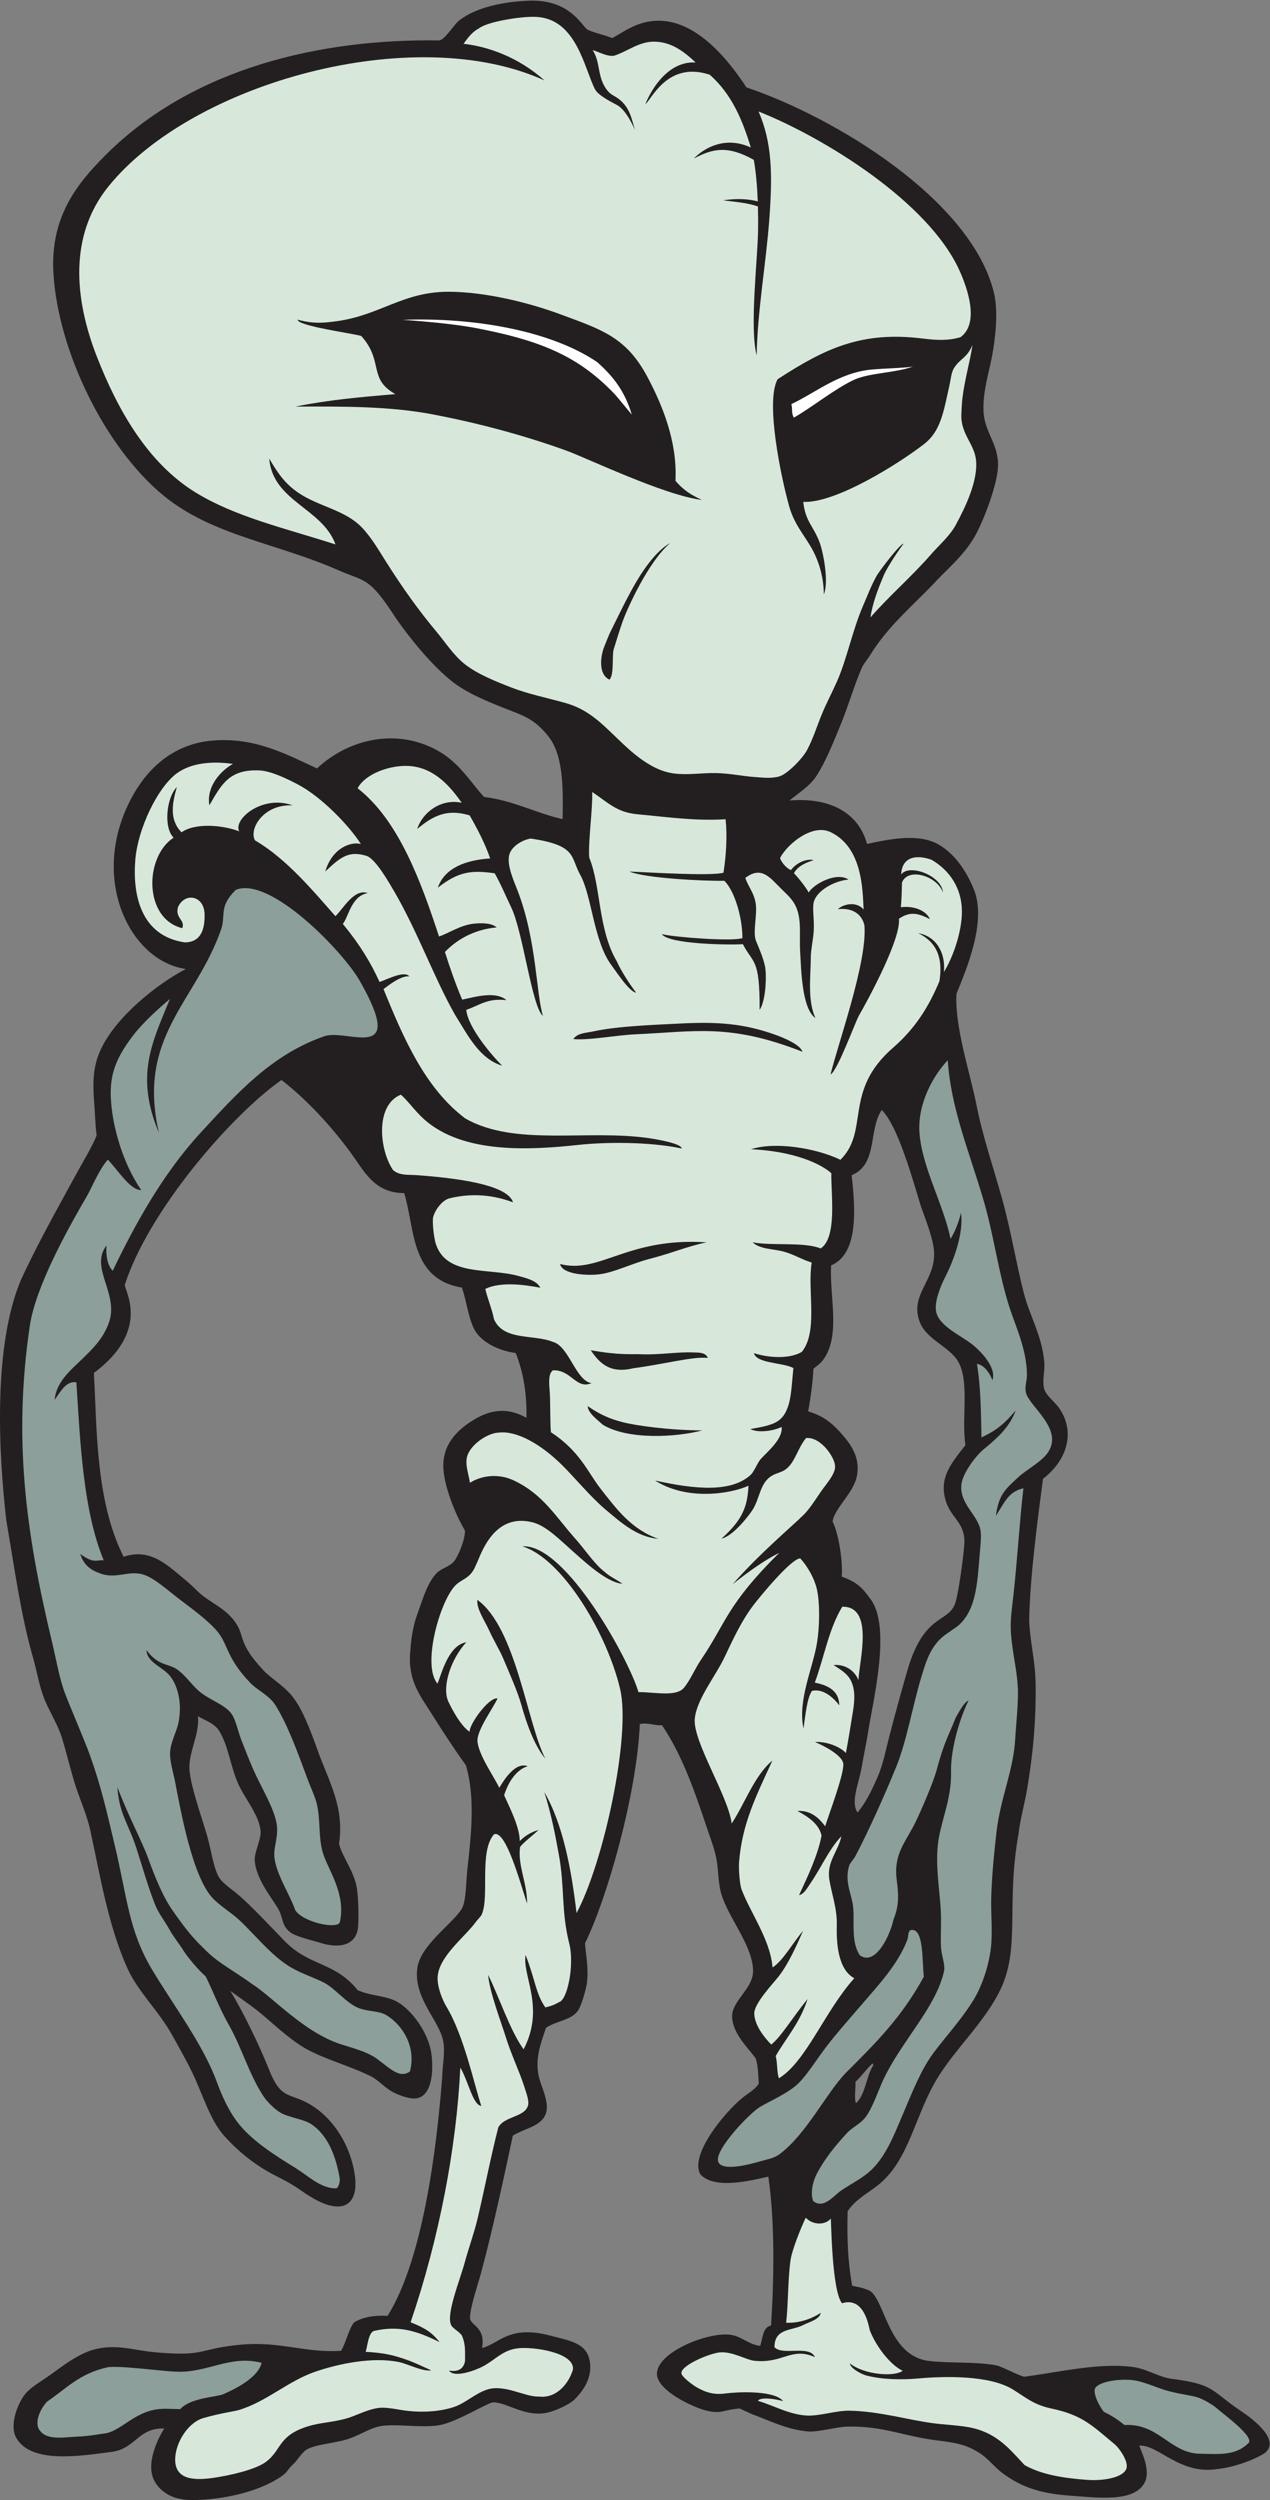 <?xml version="1.0" encoding="UTF-8" standalone="no"?>
<svg
   xmlns:dc="http://purl.org/dc/elements/1.1/"
   xmlns:cc="http://creativecommons.org/ns#"
   xmlns:rdf="http://www.w3.org/1999/02/22-rdf-syntax-ns#"
   xmlns:svg="http://www.w3.org/2000/svg"
   xmlns="http://www.w3.org/2000/svg"
   viewBox="0 0 518.387 1019.787"
   height="1019.787"
   width="518.387"
   xml:space="preserve"
   id="svg2"
   version="1.1"><rect x="0" y="0" width="518.387" height="1019.787" fill="#808080" stroke="none"/><defs
     id="defs6" /><g
     transform="matrix(1.333,0,0,-1.333,0,1019.787)"
     id="g10"><g
       transform="scale(0.1)"
       id="g12"><path
         id="path14"
         style="fill:#231f20;fill-opacity:1;fill-rule:evenodd;stroke:none"
         d="m 2327.75,471.848 c 8.39,23.418 6.95,56.902 33.26,61.992 8.99,139.375 12.34,314.265 -8.3,455.73 -52.15,-11.316 -165.35,-41.152 -208.75,7.84 -31.23,59.46 71.25,184.77 127.45,231.76 18.73,15.67 41.11,26.53 52.07,45.51 -2.23,32.17 -1.88,52.47 -9.32,76.52 -20.24,29.38 -71.1,75.08 -72.4,127.84 -1.15,47.17 61.23,84.34 63.94,134.86 4.16,77.01 -77.01,169.18 -97.54,242.52 -9.96,35.6 -7.78,73.34 -15.01,108.65 -6.44,31.41 -18.63,62.21 -28.76,92.54 -37.97,113.62 -76.02,223.02 -137.41,313.48 -20.87,-2.15 -44.08,8.9 -67.76,3.5 -9.49,-217.74 -101.58,-536.8 -167.77,-670.66 1.69,-33.96 11.8,-75.65 5.69,-121.94 -2.49,-18.86 -16.32,-68.1 -27.06,-83.93 -20.57,-30.29 -65.32,-30.72 -98.26,-53.11 -19.19,-56.91 -38.58,-106.99 -15.53,-170.67 10.21,-28.21 20.48,-56.34 17.76,-79.65 -5.79,-49.85 -64.01,-54.95 -103.67,-79.38 -28.14,-131.312 -59.83,-280.25 -97.07,-419.254 -11.12,-41.492 -32.86,-101.641 -34.15,-137.93 -0.2,-24.707 48.78,-26.855 36.9,-92.636 53.01,12.285 80.85,71.808 210.09,37.422 53.99,-14.364 106.47,-21.004 118.5,-71.895 13.45,-56.844 -22.97,-100.965 -45.64,-123.398 -13.6,-13.446 -52.16,-32.567 -80.28,-39.422 -69.35,-16.926 -125.17,30.898 -168.66,30.769 -15.78,-0.039 -113.33,-61.687 -166.16,-70.058 -52.48,-8.313 -114.21,3.547 -168.93,-1.309 -41.19,-3.652 -75.64,-33.027 -122.57,-44.687 C 1010.8,172.512 969.727,169.414 943.629,156.984 923.551,147.441 913.938,124.27 896.965,108.711 880.027,93.195 880.758,84.902 858.906,70.496 753.07,0.695 588.656,-5.461 555.16,2.883 515.113,8.703 475.168,36.914 465.387,78.457 c -10.793,45.82 16.582,108.125 37.648,140.352 -78.41,3.379 -87.551,-60.399 -158.89,-71.153 -100.321,-13.211 -250.946,-37.558 -295.114,44.102 -20.246,37.441 4.328,101.086 25.828,129.797 18.676,24.961 56.789,44.336 96.871,74.199 36.29,27.019 70.09,48.855 101.75,60.184 72.243,25.871 136.153,2.296 196.243,-3.262 164.027,-15.164 133.004,10.48 269.207,22.832 118.843,10.781 197.008,-26.223 305.5,-18.797 13.91,22.352 23.52,66.031 39.28,86.484 27.89,17.285 62.7,22.293 103.29,20.508 108.68,174.199 150.07,511.477 167.16,731.327 0.64,39.51 9.27,69.74 3.32,107.2 -10.1,63.7 -92.64,133.36 -79.5,226.29 10.32,73.04 119.71,144.07 138.28,185.39 11.52,25.61 10.54,77.51 14.91,116.43 11.62,103.71 24.76,220.98 -4.78,318.61 -28.21,38.05 -75.42,110.24 -101.49,151.97 -36.19,57.88 -75.86,103.8 -69,192.35 2.62,33.91 6.7,75.27 21.02,114.67 18.49,50.92 31.28,99.42 61.17,129.48 13.05,13.15 39.11,19.53 51.93,34.65 13.26,15.66 35.02,69.09 33.63,94.54 -21.52,36.21 -60.1,119.75 -65.66,185.19 -6.8,79.92 46.58,126.75 96.74,156.18 48.04,28.19 99.66,36.6 157.34,3.59 1.58,78.41 -10.8,143.18 -32.96,198.37 -53.73,7.08 -110.68,35.52 -129.29,77.44 -17.78,40.04 -21.12,81.39 -35.3,122.85 -159.81,25.86 -143.66,183.98 -176.9,289.14 -92.05,-0.03 -122.49,67.29 -163.99,123.93 -58.73,80.14 -133.79,161.91 -211.696,222.14 -156.309,-109.52 -408.266,-403.08 -479.786,-626.92 0.157,-18.84 79.352,-140.09 -94.714,-269.56 9.507,-158.95 3.683,-390.24 91.129,-562.47 85,28.5 137.222,-29 194.402,-75.47 16.976,-13.8 31.445,-31.22 48.305,-43.95 38.906,-29.39 75.054,-43.89 102.074,-85.26 26.629,-40.76 5.472,-59.12 82.426,-141.99 21.765,-23.42 55.808,-42.93 83.23,-73.27 35.586,-39.35 62.008,-112.4 84.762,-175.48 33.708,-93.49 80.878,-169.34 64.528,-282.81 8.67,-39.96 48.91,-86.81 55.31,-141.66 4.23,-36.26 4.72,-74.44 3.43,-106.35 -2.83,-69.46 -65.62,-71.26 -116.495,-55.07 -28.722,9.14 -74.656,18.21 -93.594,33.63 -25.886,21.08 -18.968,44.14 -36.66,73.08 -21.519,35.25 -66.508,90.2 -70.242,145.12 -1.617,23.89 18.75,63.92 18.031,86.38 -1.621,50.33 -49.34,103.62 -69.535,150.18 -22.984,53 -30.535,118.81 -58.203,161.27 -14.488,22.24 -40.875,30.08 -64.176,43.55 5.231,-52.52 -25.433,-103.55 -26.199,-154.28 -0.746,-49.52 39.207,-158.32 54.496,-212.18 11.813,-41.59 18.735,-93.23 33.844,-122.45 10.695,-20.68 38.269,-37.79 61.715,-57.66 39.484,-33.46 104.269,-102.82 140.301,-140.05 77.695,-80.31 153.687,-63.31 225.167,-151.66 35.45,-15.88 67.41,-14.84 105.44,-28.35 49.01,-17.37 110.55,-94.76 120.12,-166.83 6.65,-50.13 2.69,-123.75 -42.25,-135.11 -19.43,-4.92 -53.15,7.28 -73.03,17.11 -26.04,12.89 -45.69,37.53 -69.94,49.63 -64.71,32.32 -143.218,52.44 -202.172,86.21 -40.168,23.01 -85.687,64.1 -118.66,92.61 -36.613,31.66 -70.144,54.05 -109.875,82.66 35.742,-57.09 87.856,-163.33 119.047,-241.59 34.645,-86.97 57.153,-70.74 112.758,-98.95 75.872,-38.5 134.712,-124.1 149.312,-221.406 10.22,-68.074 -13.73,-115.215 -86.46,-91.668 -28.415,9.207 -59.188,29.414 -84.911,47.547 -25.941,18.281 -56.246,32.472 -83.527,47.082 -56.273,30.105 -107.934,73.615 -145.117,115.585 -43.902,49.55 -64.356,124.57 -97.488,193.38 -18.622,38.65 -39.551,75.06 -60.457,112.75 -42.469,76.59 -105.422,134.47 -137.192,204.44 -60.598,133.51 -83.992,285.19 -115.57,428.34 -9.957,45.14 -35.942,102.52 -48.645,145.83 -12.761,43.51 -23.617,88.13 -36.453,130.6 -12.527,41.42 -36.195,77.55 -52.89,117.23 -17.098,40.65 -23.86,86.73 -36.45,130.6 -37.011,128.87 -56.968,275.56 -81.922,421.34 -24.074,210.17 -39.652,530.04 43.734,731.76 51.019,111.59 113.617,222.05 174.73,334.28 13.024,23.9 47.039,80.46 58.231,110.52 -4.239,33.11 -4.637,66.32 -7.031,95 -5.571,66.75 -4.594,117.08 20.957,170.62 47.125,98.75 169.835,196.94 259.269,243.78 -174.195,24.63 -300.879,285.68 -160.769,533.46 48.277,85.38 126.398,155.11 240.582,165.37 132.093,11.86 231.961,-43.81 321.753,-85.09 101.575,94.55 252.615,124.67 377.575,49.87 61.69,-36.93 96.77,-97.18 134.01,-137.16 91.85,-11.23 156.6,-48.95 240.59,-67.88 1.74,93.25 2.67,194.86 -43.18,252.74 -42.07,53.11 -73.48,62.61 -131.89,85.6 -56.5,22.21 -120.11,47.86 -167.17,86 -59.55,48.28 -124.47,127.43 -168.62,191.01 -82.63,128.6 -94.16,110.21 -177.58,147.02 -186.156,82.15 -384.418,105 -534.11,228.15 -179.839,147.97 -322.402,443.1 -336.57,679.21 -10.355,172.52 71.43,274.58 161.516,364.27 265.937,264.77 656.586,354.84 1021.074,348.89 17.25,4.3 45.45,50.26 60.39,61.68 54.61,41.75 139.5,57.04 212.24,59.92 127.57,5.06 162.44,-78.15 180.68,-88.88 22.3,-10.52 48.42,-14.56 75.23,-25.52 38.77,21.1 74.98,50.24 133.92,52.93 123.83,5.68 223.36,-122.25 276.98,-203.9 268.62,-90.12 687.19,-342.69 757.57,-627.13 14.08,-56.89 5.05,-136.77 -4.95,-192.51 -8.87,-49.46 -29.13,-108.61 -26.71,-170.58 2.59,-65.84 47.07,-101.03 44.42,-169.59 -2.24,-58.19 -45.19,-167.98 -70.21,-212.49 -31.57,-56.16 -79.86,-96.89 -115.46,-134.27 -69.3,-74.71 -148.05,-137.02 -206.08,-230.85 -8.18,-13.22 -20.29,-27.26 -24.84,-37.68 -23.98,-54.88 -41.16,-116.29 -64.39,-172.84 -22.62,-55.03 -46.74,-115.58 -75.07,-159.14 -20.3,-31.21 -52.55,-50.15 -82.24,-74.99 124.09,10.36 211.59,-38.07 237.13,-132.92 70.77,14.92 162.25,34.96 225.05,-5.32 45.91,-29.44 78.27,-75.91 101.97,-133.29 40.98,-99.22 -24.15,-248.1 -53.05,-320.13 -5.98,-100.71 42.35,-244.07 61.23,-339.79 19.38,-98.2 51.98,-191.96 78.07,-285.67 27.67,-99.49 43.05,-197.29 67.14,-290.98 17.87,-69.53 56.34,-131.43 62.63,-212.27 1.9,-24.51 -6.67,-53.99 -0.91,-78.64 5.01,-21.48 33.97,-41.49 48.08,-62.94 50.86,-77.23 16.82,-162.02 -51.28,-213.66 -17.52,-133.6 -40.27,-304.95 -42.29,-434.51 3.41,-71.03 18.84,-123.47 19.71,-193 1.43,-115.72 -8.1,-216.24 -26.41,-323.88 -7.67,-45.1 -20.96,-90.46 -25.98,-135.3 -38.29,-214.41 5.61,-346.93 -54.29,-474 -46.92,-99.52 -136.39,-179.9 -193.01,-271.69 -68.56,-111.19 -86.08,-247.12 -176.61,-323.861 -34.54,-29.277 -73.77,-46.66 -99.34,-85.188 -1.98,-90.086 0.48,-148.757 13.65,-227.968 21.42,-4.934 26.56,-3.985 50.36,-13.614 49.71,-20.105 56.9,-199.648 183.39,-216.296 59.42,-7.833 145.64,-1.622 208.21,-13.879 17.12,-3.348 68.25,-31.465 85.49,-34.563 105.94,13.684 232.53,44.406 336.27,29.172 37.99,-5.574 77.71,-30.867 114.74,-35.594 133.29,-16.996 119.71,-36.418 212.05,-98.41 40.11,-26.922 122.24,-89.875 72.74,-129.297 -36.94,-22.644 -95.69,-43.086 -143.3,-48.242 -116.53,-19.441 -181.96,75.676 -240.62,71.281 10.41,-26.679 34.41,-77.289 16.84,-112.168 -31.76,-63.027 -147.23,-46.32 -228.3,-40.754 -93.96,6.445 -150.27,27.422 -205.34,67.461 -26.42,19.231 -44.76,45.703 -72.48,63.223 -40.95,25.852 -71.97,31.328 -128.83,38.301 -105.6,12.98 -166.55,45.273 -277.4,42.265 -30.53,-0.82 -90.48,-17.586 -119.17,-14.824 -68.12,6.602 -118.6,34.289 -172.95,53.535 -1.12,1.496 -28.02,12.227 -35.06,16.68 -50.18,-2.773 -55.13,-18.152 -102.93,-6.395 -41.88,10.313 -151.61,61.891 -151.36,112.754 0.32,66.856 159.07,129.891 227.07,119.063 33.05,-5.258 53.59,-29.594 89.11,-33.574 z m 372.38,3781.902 c 56.35,-56.52 106.11,-257.59 123.48,-305.29 14.31,-39.27 34.21,-91.51 36.51,-127.89 5.62,-89.3 -76.27,-131.1 -43.52,-216.23 19.05,-49.5 79,-70.22 110.26,-109.99 46.21,-58.83 15.75,-180.25 29.46,-266.14 -44,-56.26 -79.93,-98.3 -61.68,-166.2 15.72,-58.51 62.56,-69.13 58.16,-137.52 -2.02,-31.31 -17.94,-156.93 -29.25,-184.07 -23.73,-56.87 -95.07,-29.64 -144.92,-201.5 -19.23,-66.23 -37.7,-133.63 -55.02,-200.29 -11.38,-43.89 -19,-86.41 -36.71,-127.05 -17.1,-39.26 -35.29,-76.64 -60.92,-107.78 -22.3,32.21 3.99,88.72 12.45,138.16 6.25,36.52 14.71,75.81 20.26,110.97 15.12,95.49 70.72,317.63 7.36,403.55 -25.27,34.23 -38.59,51.03 -88.67,69.3 4,42.38 -8.35,130.13 -27.88,168.47 6.04,41.93 65.38,87.18 74.82,141.65 9.23,53.03 -16.14,90.86 -44.62,123.8 -29.58,34.21 -57.12,57.51 -104.94,71.73 7.83,43.26 13.47,85.5 16.22,130.77 18.16,13.15 25.6,20.39 34.5,34.07 47.72,73.46 13.9,192.55 19.54,281.84 82.94,34.96 75.02,167.99 62.85,275.91 81.18,33.62 50.68,139.86 92.26,199.73 z m -28.8,-2918.01 c 2.65,-0.1 2.07,-3.35 2.65,-5.45 -21.99,-34.2 -23.48,-89.38 -52.87,-116 -6.39,15.39 0.26,54.12 -1.96,65.1 18.87,17.28 33.43,38.97 52.18,56.35 v 0" /><path
         id="path16"
         style="fill:#ffffff;fill-opacity:1;fill-rule:evenodd;stroke:none"
         d="m 2796.14,6528.75 c -57.32,-20.46 -134.08,-18.91 -181.42,-40.88 -58.44,-27.12 -131.59,-86.29 -184.12,-115.64 -7.89,15.61 -3.19,25.01 -7.35,41.51 75.95,35.81 145.77,96.18 245.3,105.65 40.2,3.81 102.91,4.66 127.59,9.36 z M 1934.7,6381.43 c -15.75,18.77 -41.81,50.93 -52.71,63.01 -102.13,107 -209.36,158.29 -395.73,196.22 -25.5,5.19 -87.87,19.59 -253.36,30.95 212.37,7.98 449.79,-31.04 595.17,-128.93 53.44,-46.98 85.99,-92.94 106.63,-161.25 v 0" /><path
         id="path18"
         style="fill:#8c9f9a;fill-opacity:1;fill-rule:evenodd;stroke:none"
         d="m 3821.11,172.617 c -39.52,-37.707 -89.48,-31.75 -146.56,-30.965 -91.33,1.239 -126.89,94.286 -231.16,87.832 -13.96,11.414 -35.21,27.215 -62.98,40.332 -14.24,16.153 -35.69,59.168 -26.26,73.524 14.35,21.855 90.94,31.191 133.12,20.156 22.09,-5.781 42.61,-13.887 69.23,-23.426 36.56,-13.066 81.09,-17.968 106.5,-24.718 18.82,-4.981 50.43,-23.223 64.68,-35.997 19.54,-17.558 119.96,-89.863 93.43,-106.738 z M 801.023,419.855 c -9.91,-43.515 -75.421,-77.824 -117.175,-95.957 -21.446,-9.32 -98.91,-9.98 -132.075,-45.753 -54.16,0.832 -85.293,8.527 -151.015,-32.969 -20.25,-12.781 -53.578,-38.137 -78.574,-41.238 -29.368,-3.672 -51.469,-8.801 -87.051,-9.954 -34.195,-1.113 -90.274,-13.086 -112.906,18.594 -14.473,15.781 -8.618,54.016 21.273,88.125 61.543,42 98.926,85.293 183.277,104.961 32.649,7.617 173.621,-11.98 212.071,-12.832 96.867,-4.637 165.031,52.266 262.175,27.023 v 0" /><path
         id="path20"
         style="fill:#d7e8db;fill-opacity:1;fill-rule:evenodd;stroke:none"
         d="m 1537.76,4389.15 c -28.63,28.07 -104.91,115.97 -109.99,170.98 40.29,13.38 64.21,36.49 123.16,29.57 -32.57,28.52 -95.37,10.38 -135.59,1.57 -18.46,42.73 -38.41,99.34 -52.94,145.91 33.21,34.55 84.85,68.38 158.57,75.25 -16.46,14.2 -47.12,13.46 -67.68,11.63 -43.06,-3.81 -79.77,-30.11 -108.94,-39.42 -55.23,167.68 -123.06,355.16 -249.26,453.49 23.46,44.61 98.93,70.98 154.96,68.33 69.58,-3.28 119.43,-48.79 163.73,-112.7 -63.02,13.81 -120.63,-29.68 -136.14,-80.19 50.38,42.62 93.37,61.84 160.5,41.55 22.4,-38.89 47.23,-86.11 62.78,-131.68 -74.72,-4.93 -139.85,-29.08 -160.27,-89.59 63.47,50.12 104.3,54.11 174.08,44.09 19.04,-33.13 33.36,-68.59 50.34,-103.64 36.71,-75.75 64.17,-307.73 97.49,-332.59 -20.79,65.38 -19.1,232.51 -77.91,383.89 -12.19,31.36 -31.88,74.86 -25.89,106.07 5.52,28.83 41.95,49.04 66.63,52.62 141.07,-21.21 120.47,-54.65 151.02,-110.56 35.49,-62.43 41.32,-203.42 95.18,-275.98 16.2,-21.82 56.19,-83.58 76.35,-84.98 -18.38,23.56 -46.59,66.91 -59.24,95.78 -57.95,98.03 -48.13,229.13 -84.39,317.39 -4.03,44.33 11.37,154.9 8.93,200.77 49.06,-32.07 73.83,-62.25 139.87,-68.28 91.25,-8.34 175.5,-20.8 268.7,-15.1 5.61,-52.5 1.54,-112.14 -6.46,-163.58 -38.57,-10.73 -225.69,0.96 -288.22,3.6 48.19,-20.58 230.62,-29.65 290.94,-28.27 31.92,-32.27 55.11,-112.15 55.31,-175.4 -27.93,-10.85 -206.3,2.18 -247.01,12.14 21.5,-31.18 208.09,-33.61 248.34,-30.73 31.96,-61.72 51.99,-41.44 51.29,-200.88 15.72,21.39 21.82,84.56 17.95,123.36 -2.51,25.25 -17.51,59.65 -28.82,87.13 -11.24,27.3 4.86,80.22 -1.37,116.63 -5.45,31.83 -22.02,48.79 -31.66,76.31 50.33,38.65 76.38,-0.25 110.8,-33.83 29.71,-28.96 51.41,-46.48 55.75,-103.7 2.08,-27.29 -0.54,-59.67 1.65,-92.24 3.06,-45.4 4.17,-169.59 46.52,-198.92 -24.79,55.26 -14.27,125.91 -14.13,184.99 0.06,24.36 7.7,55.72 9.12,83.97 1.8,36.18 -5.57,70.95 1.03,89.48 12.49,35.1 65.04,61.77 105.36,65.39 -36.86,24.62 -106.6,-13.55 -122.13,-39.63 -7.32,15.18 -33.68,47.78 -45.02,59.05 12.11,22.38 37.42,32.8 60.52,39.96 -24.62,6.17 -56.06,-11.18 -69.34,-30.19 -12.73,3.64 -30.2,24.1 -33.64,36.81 21.71,42.19 100.36,108.12 157.14,77.92 95.79,-47.82 95.63,-177.14 98.67,-235.47 -22.94,26.55 -63.34,15.93 -78.63,0.91 52.06,5.92 75.93,-22.64 81.18,-50.2 9.09,-111.36 -81.3,-362.27 -103.75,-455.45 20.61,9.33 75.99,160.98 86.6,179.46 30.88,53.76 129.46,236.22 122.76,296.91 34.78,23.52 58.48,17 94.92,-1.1 -12.37,27.63 -51.12,41.42 -89.08,36.29 2.53,25.43 3.04,56.07 3.59,75.89 19.21,47.88 109.53,18.85 125.56,-31.47 -2.82,52.07 -103.3,89.98 -127.99,55.91 2.14,56.19 48.78,60.77 92.74,45.03 54.09,-31.27 92.17,-85.3 93.11,-155.66 0.86,-63.43 -27.34,-143.24 -55.18,-188.05 5.82,56.37 -21.59,109.03 -78.51,119.08 56.6,-27.64 76.17,-75.62 64.94,-146.81 -34.02,-81.81 -76.54,-146.91 -141.5,-203.24 -154.42,-133.89 -71.25,-253.27 -161.61,-343.44 -74.66,35.84 -200.04,56.34 -273.93,32.24 157.2,-7.42 229.4,-57.86 245.95,-73.37 -1.01,-66.84 18.02,-196.26 -32.5,-230.15 -53.88,20.93 -148.43,7.15 -208.62,18.69 23.76,-21.84 62.37,-19.54 94.6,-28.22 32.06,-8.61 58.82,-25.79 86.4,-33.55 -13.92,-85.92 20.64,-210.69 -30.29,-273.56 -40.58,-23.85 -107.45,-16.85 -146.5,-3.74 7.73,-31.98 86.67,-28.11 120.74,-45.56 -4.03,-40.42 -6.16,-83.39 -14.06,-110.26 -16.88,-57.45 -45.94,-63.84 -117.75,-76.57 22.18,-11.68 66.26,-7.18 95.82,6.28 4.56,-37.82 -47.4,-78.51 -65.54,-99.8 -7.14,-8.38 -20.08,-37.9 -27.93,-45.33 -58.75,-55.66 -169.01,-46.36 -294.12,-18.51 94.45,-60.78 226.03,-42.84 286.11,-16.1 -3.38,-61.48 -15.95,-102.33 -82.55,-161.61 37.39,7.79 88.28,76.44 96.47,90.17 21.33,35.67 21.62,81.08 58.13,102.38 14.05,8.19 28.81,10 40.91,18.52 29.7,20.91 37.28,65.7 63.5,96.69 47.15,3.35 87.8,-61.38 88.51,-84.9 2.83,-24.3 -28.07,-56.8 -44.33,-80.84 -18.84,-27.85 -34.5,-52.24 -52.34,-69.91 -33.52,-33.21 -136.21,-119.56 -216.71,-211.75 58.06,45.88 100.75,74.96 142.7,96.06 -161.47,-159.41 -162.74,-214.48 -239.53,-326.99 -19,-27.82 -32.99,-62.95 -52.53,-86.17 -24.28,-28.84 -91.54,-12.53 -139.23,-13.15 -27.31,96.22 -222.7,454.84 -355.54,446.19 122.74,-37.27 259.7,-267.09 299.49,-436.93 33.7,-143.88 -51.37,-532.75 -133.49,-685.41 -15.3,131.04 -41.26,271.99 -98.77,370.31 22.92,-71.85 35.31,-141.06 44.67,-191.99 18.41,-100.13 6.48,-172.68 32.32,-273.87 6.15,-24.06 5.8,-58.17 3.44,-82.92 -3.1,-32.57 -15.73,-89.97 -36.35,-94.5 -11.58,-7.36 -25.65,-12.17 -40.86,-15.8 -30.1,43.86 -29.45,80.73 -60.52,160.71 -10.49,-65.15 60.52,-160.71 -6.02,-288.97 -41.73,57.54 -75.52,161.94 -108.6,227.91 3.59,-50.63 42.37,-152.19 53.22,-187.81 15.53,-50.93 44.17,-112.53 55.85,-149.44 6.63,-20.99 16.73,-46.56 13.47,-60.76 -8.76,-38.12 -72.99,-33.61 -91.42,-68.82 -23.01,-89.28 -38.43,-171.821 -63.11,-277.59 -10.31,-44.172 -27.43,-90.567 -39.53,-135.149 -15.28,-56.23 -58.86,-161.101 -41.24,-193.125 5.74,-10.429 28.58,-21.523 33.31,-33.074 11.25,-27.5 8.15,-48.75 8.82,-75.89 -5.67,-29.532 -27.78,-32.782 -49.16,-29.258 16.3,-24.258 84.23,1.699 107.24,14.66 36.45,20.508 57.69,47.695 102.38,53.418 47.23,6.07 176.89,-12.805 169.63,-65.488 -11.72,-39.582 -48.55,-89.192 -104.77,-81.954 -40.77,-2.167 -105.12,38.946 -158.53,21.063 -36.45,-12.195 -65.45,-41.23 -100.97,-53.074 -44.71,-14.914 -103.75,-18.703 -162.82,-8.965 -15.39,2.539 -35.39,6.582 -56.03,6.758 -35.41,0.32 -80.41,-24.27 -107,-31.985 -47.6,-13.836 -80.895,-12.324 -123.048,-25.632 C 851.77,196.719 862.645,153.977 815.703,117.793 782.559,92.246 699.742,74.707 655.113,68.117 595.676,59.348 534.688,60.969 536.461,126.445 c 1.359,50.618 40.684,113.293 89.191,125.235 52.868,14.922 93.133,19.797 107.809,24.367 84.863,26.445 148.465,88.055 231.883,116.641 72.786,24.941 176.886,46.121 256.426,29.511 27.1,-5.664 72.11,-29.59 98.91,-25.48 -29.57,13.554 -53.96,24.894 -70.75,30.89 -44.24,15.758 -71.2,22.5 -130.44,25.985 5.82,14.16 7.99,61.562 27.93,64.394 75.13,16.477 128.22,-0.086 198.67,-34.773 -21.81,27.84 -42.94,42.906 -88.8,60.691 87.68,257.032 140.59,535.134 152.25,779.544 25.32,-43.54 37.63,-113.2 64.25,-117.58 -21.97,66.3 -53.31,215.24 -106.22,302.95 -11.68,19.36 -28.22,58.26 -27.57,89.14 1.36,64.12 84.46,125.95 115.88,169.52 5.98,8.31 16.8,18.53 19.26,24.19 24.27,55.77 -8.71,193.17 37.59,245.44 35.13,14.92 78.07,-140.43 101.11,-211.79 1.83,58.76 -29.39,116.7 -21.3,173.22 12.2,15.3 36.71,33.5 56.46,51.48 -17.02,-3.7 -38.7,-14.63 -57.58,-33.52 0.73,42.84 -34.58,110.39 -47.73,140.21 13.27,42.22 38.35,78.61 72.32,88.97 -37.08,13.19 -69.92,-37.29 -87.17,-66.2 -16.8,35.61 -61.98,97.96 -66.71,141.13 -3.64,33.21 48.22,103.05 61.35,132.25 -26.46,5.46 -88.1,-81.05 -85.26,-102.07 -26.93,17.48 -54.01,68.51 -65.78,93.45 -20.04,47.36 10.2,131.68 55.39,180.6 -55.56,-9.1 -75.88,-98.36 -88.25,-126.45 -47.27,55.2 5.54,245.33 52.27,297.72 19.74,22.14 44.45,21.6 61.25,55.7 3.94,8.01 12.46,27.78 15.74,35.62 27.63,66.05 75.7,127.29 163.93,103.89 40.53,-10.76 82.89,-54.18 118.34,-85.46 35.36,-31.19 107.7,-99.79 155.15,-101.82 -35.4,23 -35.72,18.95 -65.29,45.05 -24.12,21.28 -55.26,65.81 -78.6,91.9 -61.14,68.36 -98.41,135.69 -187.78,178.46 -47.25,22.63 -98.83,16.48 -135.68,-6.57 -3.82,26.8 -13.22,49.52 -10,73.35 5.52,40.91 64.13,79.45 98.56,80.22 55.44,6.58 129.87,-36.16 194.12,-99.89 40.52,-40.19 87.29,-97.72 134.39,-137.15 47.09,-39.44 94.67,-82.29 160.33,-88.17 -82.9,28.89 -128.88,91.49 -178.93,155.79 -37.11,47.7 -62.4,113.48 -150.42,170.49 -2.54,22.98 -1.69,96.17 -3.48,121.87 -1.43,20.6 -6.36,56.89 9.7,67.71 56.65,2 70.7,-59.42 118.11,-39.35 -48.56,7.69 -68.95,113.11 -117.88,126.13 -59.02,24.26 -151.78,2.36 -180.9,69.9 -4.7,26.69 -20.89,66.62 -26.44,92.48 48.34,22.96 121.34,12.43 168.58,3.51 -11.97,22.78 -43.12,29.25 -67.38,36.04 -88.91,24.87 -217.85,-1.73 -251.88,95.53 -7.53,21.48 -11.96,71.13 -9.12,83.78 4.53,20.15 26.64,52.43 50.21,58.22 52.85,12.99 119.57,15.97 194.4,-12.24 -14.11,46.76 -132.81,71.67 -296.6,83.25 -23.61,1.66 -52.35,-1.78 -71.09,15.93 -41.74,61.78 -54.93,198.43 24.36,230.24 22.56,-19.97 43.43,-50.26 69.66,-74.03 119.93,-108.66 327.52,-95.42 475.26,-79.52 77.94,8.39 212.89,10.47 314.94,-11.13 -0.15,16.18 -87.72,29.77 -96.59,31.1 -192.37,28.85 -413.18,-26.46 -566.12,60.79 -122.5,92.11 -188.73,244.19 -250.31,395.82 18.39,14.11 55.24,42.29 79.29,38.83 -15.93,19.12 -68.66,-9.57 -91.45,-17 -27.25,59.7 -59.52,113.33 -112.53,177.86 17.2,18.92 25.25,85.68 76.51,94.12 -42.36,14.85 -75.22,-48.32 -99.12,-70.62 -66.59,75.14 -149.125,175.48 -246.168,231.91 -19.516,33.55 24.344,111.35 115.148,107.15 -91.949,33.44 -182.851,-42.06 -163.644,-79.47 -45.918,18.08 -132.785,27.95 -176.688,-2.99 -37.472,38.7 -28.758,86.65 -14.316,138.49 -31.848,-32.73 -41.184,-123.51 -9.918,-154.87 -89.527,-58.25 -92.078,-247.85 26.625,-276.94 9.957,25.36 -23.289,30.54 -12.801,65.24 21.86,45.71 79.899,34.27 81.098,-22.64 0.898,-42.47 -8.844,-85.75 -60.66,-86.08 -135.692,19.9 -160.606,147.2 -151.239,255.12 8.438,93.94 67.286,216.61 124.661,260.48 44.777,34.25 111.335,39.67 173.933,30.54 -40.074,-22.6 -81.668,-71.24 -71.988,-126.64 37.152,64.23 61.195,110.82 153.117,106.71 35.691,-1.59 84.5,-25.61 116.137,-42.02 75.687,-39.27 160.173,-129.07 194.683,-183.19 -29.27,8.1 -87.52,-10.77 -109.054,-83.99 45.624,42.52 70.744,64.92 126.084,47.76 27.7,-8.59 69.1,-81.57 86.26,-111.02 69.5,-119.27 122.16,-264.91 184.75,-374.88 39.69,-63.23 74.22,-134.78 144.65,-156.26 z m 912.8,-1507.66 c 23.18,-25.38 43.11,-61.44 50.46,-92.79 10.23,-43.61 8.7,-117.07 0.79,-165.46 -12.98,-79.37 -59.63,-174.3 -41.48,-262.51 6.42,46.45 11.48,94.24 25.99,115.32 34.94,8.44 67.57,-22.67 83.47,-44.06 -0.06,48.33 -41.23,62.71 -74.81,69.29 29.22,79.03 42.24,163.04 84.05,232.27 99.12,2.33 51.52,-167.87 49.71,-224.22 -16.32,38.06 -52.3,48.88 -76.19,45.53 38.14,-23.21 54.72,-37.5 61.51,-73.94 3.32,-17.71 1.96,-42.04 -2.34,-68.24 -6.66,-40.5 -13.66,-85.73 -21.45,-126.69 -21.66,22.74 -64.73,35.82 -94.68,33.57 34.21,-14.07 83.02,-42.13 86.54,-65.52 4.31,-28.77 -45.24,-159.15 -55.36,-192.18 -14.81,19.3 -39.93,49.58 -85.16,46.78 33.23,-17.59 66.6,-40.07 74.11,-75.54 -11.63,-60.48 -42.08,-124.34 -68.95,-182.16 16.08,3.49 26.11,23.83 35.68,37.55 30.48,43.65 56.53,104.21 93.87,142.66 -9.11,-45.76 -45.75,-77.85 -36.79,-132.48 7.28,-44.42 24.08,-89.01 22.81,-138.57 -1.4,-55.16 3.12,-136.17 53.62,-163.38 -90.39,-100.27 -147.12,-255.04 -230.69,-306.02 -6.42,14.28 -4.75,52.42 -10.06,67.77 30.88,54.2 74.15,101.25 97.71,174.85 -49.77,-61.77 -80.72,-115.16 -111.24,-139.53 -24.13,24.41 -51.64,61.67 -52,95.31 -0.32,30.65 56.94,90.66 74.54,113.05 31.83,40.52 58.89,103.53 74.84,139.72 -31.85,-37.4 -61.81,-92.3 -93.42,-112.09 -6.97,84.88 -67.13,166.15 -94.62,238.02 -5.88,15.38 -9.64,61.54 -7.77,85.2 9.22,116.5 51.77,200.79 101.98,309.96 -55.7,-46.44 -85.18,-133.49 -124.76,-192.67 -10.39,84.3 -119.74,251.54 -112.94,320.82 5.91,60.06 63.32,129.22 91.72,189.3 27.3,57.73 51.86,110.72 88.64,159 18.22,23.93 115.33,142.41 142.67,142.08 z m 93.38,-2019.81 c 1.6,-10.907 3.07,-219.727 34.29,-259.52 43.78,13.399 72.1,-16.426 84.82,-81.582 16.59,-44.941 60.58,-105.976 101.07,-125.051 -26.3,-19.714 -119.19,-11.757 -161.74,22.551 2.07,-15.707 35.76,-32.988 49.77,-36.777 46.24,-12.481 107.1,-14.055 160.62,-9.211 81.41,7.355 218.55,9.973 289.09,-33.965 42.5,-26.465 63.8,-46.672 118.65,-58.328 94.15,-20.012 123.36,-51.496 193.01,-109.387 14.26,-11.863 43.8,-53.699 35.39,-74.969 -11.27,-28.508 -74.84,-36.789 -117.02,-33.906 -77.01,5.273 -144.8,16.992 -194.73,45.645 -47.04,50.312 -86.36,100.633 -172.25,115.906 -33.54,5.977 -72.18,7.324 -108.33,12.102 -77.26,10.214 -162.49,36.238 -254.5,38.203 -40.94,0.886 -88.36,-15.813 -127.55,-14.942 -54.22,1.192 -105.59,31.063 -153.76,45.098 7.21,11.836 48.4,7.078 77.3,-0.82 -29.15,35.566 -149.74,27.058 -173.75,23.699 -35.12,-4.91 -59.68,0.879 -90.21,18.097 -10.65,6.012 -47.05,32.059 -47.54,43.719 -1.03,24.336 86.31,60.539 116.87,63.516 38.49,3.769 81.32,-22.559 104.67,-25.32 88.84,-10.489 113.97,43.132 187.39,10.917 -17.26,38.25 -99.39,3.329 -124,30.418 0.07,58.204 52.35,49.7 87.24,67.415 19.6,9.96 51.14,17.566 54.59,37.566 -28.88,-18.508 -65.29,-31.66 -106.03,-30.234 6.53,56.945 5.11,128.73 12.95,188.625 4.52,34.636 33.86,105.339 47.02,132.89 22.62,-24.445 62.25,-22.355 76.67,-2.355 z m -168.9,3621.83 c -96.78,34.79 -176.86,40.69 -293.58,34.67 -78.83,-4.04 -190.46,-7.84 -263.14,-23.79 -21.64,-4.76 -50.21,-4.62 -62.64,-23.69 46.61,-4.62 129.27,11.79 191.49,14.61 184.81,8.37 287.6,33.59 510.15,-53.48 -7.71,23.08 -60.7,43.92 -82.28,51.68 z M 1715.16,3782.3 c 6.23,-31.98 83.39,-36.3 121.68,-31.25 45.22,5.96 97.48,32.7 152.43,47.06 75.23,19.66 109.71,36.58 174.04,50.57 -243.08,15.92 -326.47,-97.63 -448.15,-66.38 z m 409.11,-270.53 c -51.66,2.19 -105.18,-8.27 -165.51,-5.45 -22.3,1.04 -61.65,-3.67 -149.79,12.21 27.65,-41.21 60.05,-72.38 131.12,-54.99 91.17,11.69 181.17,36.41 227.37,31.46 -6.85,17.55 -28.54,16.14 -43.19,16.77 z m -278.06,-221.48 c 77.4,-46.84 224.93,-38.17 304.34,-17.09 -98.24,0.27 -202.53,14.18 -246.12,25.69 -35.41,9.35 -65.15,21.35 -104.8,48.49 0.43,-20.82 30.36,-42.34 46.58,-57.09 z m -347.46,-631.02 c 13.75,-30.23 31.89,-59.47 42.41,-84.56 18.78,-44.8 43.68,-100.12 55.32,-141.67 14.87,-53.14 38.66,-123.06 73.35,-164.38 -56.13,109.33 -89.25,399.67 -207.95,485.96 -3.52,-26.96 21.6,-61.8 36.87,-95.35 v 0" /><path
         id="path22"
         style="fill:#d7e8db;fill-opacity:1;fill-rule:evenodd;stroke:none"
         d="m 1814.63,7497.27 c 26.33,-8.87 44.62,-20.11 65.37,-17.56 41.15,12.76 76.2,43.8 123.98,43.12 51.29,-0.72 89.63,-29.38 126.13,-63.68 -104.16,5.94 -153.88,-127.26 -153.93,-127.67 20.34,16.56 68.77,132.6 197.36,90.11 67.72,-60.4 99.53,-137.55 125.53,-222.57 -102.57,47.02 -174.06,-33.53 -174.36,-33.77 59.27,31.67 104.89,39.85 183.47,-4.12 6.78,-37.05 10.47,-83.16 12.17,-127.17 -50.43,13.69 -105.55,3.34 -105.71,3.29 39.99,-5.17 73.87,-7.45 106.23,-18.7 0.76,-26.37 0.83,-51.48 0.46,-72.81 -1.68,-95.49 -26.31,-296.44 -4.43,-382.62 2.81,139.3 28.71,279.07 38.94,417.88 10,135.57 8.55,232.7 -33.03,328.14 199.73,-79.43 520.58,-276.3 615.44,-487.17 22.91,-50.92 62.51,-159.47 3.08,-203.43 -38.88,-11.83 -77.65,-8.91 -116.68,-4.08 -184.68,22.82 -296.88,-29.12 -443.54,-124.66 -38.01,-68.24 10.39,-299.6 35.41,-388.63 16.73,-59.55 49.03,-90.13 73.98,-138.01 18.05,-34.63 31.94,-81.58 32.19,-131.72 16.16,38.23 -2.04,129.74 -12.67,158.34 -19.41,52.13 -43.64,63.68 -50.37,124.77 99,-4.97 293.59,117.57 370.17,177.07 51.31,39.86 59.36,99.05 77.23,178.14 4.16,18.42 5.76,40.65 14.19,54.08 18.93,30.2 39.44,29.84 56.6,71.04 -7.07,-49.65 -24.21,-106.79 -30.94,-163.92 -1.72,-14.78 -3.83,-51.86 -3.04,-61.97 3.94,-51.13 39.44,-79.82 44.66,-125.28 7.2,-62.82 -31.67,-144.07 -62,-199.97 -18.31,-33.78 -51.33,-61.88 -76.99,-91.33 -58.39,-66.98 -125.77,-124.61 -184.3,-191.61 6.84,43.45 21.93,84.24 41.81,130.88 7.01,16.45 34.17,60.77 59.54,94.64 -8.96,2 -74.58,-83.64 -83.25,-99.78 -18.58,-34.63 -26.99,-58.96 -38.58,-85.18 -33.95,-76.81 -51.16,-167.29 -81.76,-236.17 -15.59,-35.12 -33.11,-67.9 -47.3,-102.52 -14.41,-35.2 -25.98,-73.26 -44.64,-107.97 -13.47,-25.08 -59.78,-73.22 -85,-80.37 -24.7,-7.02 -52.22,-3.32 -73.25,-1.87 -41.75,2.89 -78.34,11.52 -121.9,12.26 -41.92,0.71 -85.35,-6.84 -127.48,-1.24 -79.56,10.6 -143.54,79.02 -193.81,127.01 -38.73,36.97 -77.99,71.76 -137.29,88.37 -61.11,17.13 -115.78,27.8 -167.6,48.05 -49.11,19.19 -104.1,41.13 -142.9,72.17 -33.34,26.66 -58.73,66.48 -85.65,98.63 -56.5,67.48 -104.12,135.04 -152.15,210.59 -23.06,36.27 -45.36,75.45 -74.71,106.64 -52.19,55.45 -132.294,64.29 -195.958,107.65 -37.704,25.67 -59.399,54.07 -89.071,104.49 11.449,-131.81 162.063,-150.88 203.079,-262.72 -155.766,50 -307.184,84.19 -429.376,159.56 -144.289,88.99 -236.632,248.99 -301.656,415.74 -67.523,173.13 -87.113,368.43 35.856,520.3 257.816,318.53 937.606,505.51 1335.396,324.09 -80.02,71.24 -172.59,103.88 -248.1,112.26 14.48,20.56 27.88,37.19 46.54,46.85 26.09,21.27 129.71,36.99 170.87,35.65 127.86,-2.07 151.83,-157.13 184.96,-221.5 9.68,-18.82 49.4,-38.71 67.68,-48.52 30.24,-16.23 54.64,-76.13 54.66,-76.2 -12.9,45.8 -19.48,80.54 -66.8,105.93 -12.26,6.57 -21.74,18.51 -28.91,32.43 -18.34,35.66 -11.62,71.52 -33.85,106.32 z m 253.71,-1318.09 c 6.14,120.05 -40.47,232.47 -85.8,317.56 -65.31,122.54 -140.03,144.8 -266.35,191.69 -93.15,34.58 -228.67,69.19 -343.64,69.07 -139.55,-0.16 -208.62,-72.03 -342.25,-90.18 -41.624,-5.66 -71.933,-8.06 -119.007,4.83 -0.859,-19.4 169.797,-42.11 194.897,-49.96 69.96,-77.76 19.79,-130.98 104.52,-177.84 -108.25,-9.37 -204.78,-17.61 -305.94,-38.2 142,0.37 286.34,1.68 420.11,-23.85 137.6,-26.25 276.23,-62.95 408.25,-110.49 64.44,-23.21 300.64,-137.26 415.9,-151.27 -30.08,14.12 -54.64,27.72 -80.69,58.64 z m -15.74,-190.42 c -45.8,-24.62 -89.89,-91.53 -117.8,-142.63 -28.06,-51.38 -39.17,-76.61 -64.32,-126.47 -6.51,-12.91 -14.48,-34.32 -19.13,-45.51 -13.73,-33.04 -19.24,-87.61 14.69,-103.61 15.19,13.4 7.46,74.5 13.1,92.79 6.43,20.85 20.68,66.77 28.13,87.23 12.77,35.12 77.37,181.28 145.33,238.2 v 0" /><path
         id="path24"
         style="fill:#8c9f9a;fill-opacity:1;fill-rule:evenodd;stroke:none"
         d="m 2902.15,4405.9 c 9.24,-144.78 64.16,-275.65 108.5,-424.79 33.03,-111.05 45.74,-223.14 80.26,-330.81 18.7,-58.35 53.82,-130.13 53.68,-209.46 -0.03,-15.21 -7.18,-34.05 -3.31,-51.48 9.52,-42.92 117.53,-111.93 66.9,-184.67 -19.61,-28.19 -62.41,-49.56 -89.03,-73.83 -42.93,-39.14 -60.93,-55.3 -69.68,-119.45 26.6,42.18 39.34,74.72 84.32,84.57 -12.19,-105.56 -18.58,-219.39 -30.96,-330.53 -5.89,-52.94 -11.44,-81.81 -5.22,-134.99 6.89,-59.19 16.14,-91.59 19.02,-143.68 2.45,-44.01 -5.82,-118.74 -8,-158.04 -5.43,-97.63 -45.5,-180.06 -57.57,-286.81 -7.24,-64.31 -14.38,-136.23 -15.88,-200.51 -1.22,-54.35 5.8,-113.58 -3.13,-167.37 -6.58,-39.64 -17.26,-74.99 -34.58,-112.96 -28.83,-63.24 -98.58,-138.47 -138.61,-192.26 -39.24,-52.7 -65.42,-121.08 -94.41,-188.75 -27.43,-64.06 -53.47,-134.42 -105.11,-177.78 -24.55,-20.62 -57.37,-37.171 -84.73,-55.98 -22.39,-15.402 -52.07,-56.613 -84.43,-31.562 -9.5,23.691 -1.49,59.922 10.77,83.222 25.28,48.11 57.29,86.65 91.97,124.41 15.69,17.08 36.88,26.5 52.02,42.8 21.3,22.91 38.24,70.71 52.77,105.16 44.46,105.48 135.62,200.72 176.98,298.52 6.94,16.4 16.61,45.38 16.93,56.76 0.56,19.25 -8.98,43.68 -10.09,65.2 -2.06,39.47 1.77,80.36 -1.26,122.55 -4.66,64.35 -14.96,127.45 -8.65,189.94 7.08,70.15 42.84,139.84 40.57,224.64 -1.79,66.62 25.08,160.86 53.62,218.82 -16.29,-7.66 -29.17,-36.19 -38.56,-50.88 -24.32,-61.13 -36.23,-76.28 -59.31,-162.42 -9.73,-36.25 -44.42,-117.06 -63.49,-156.91 -29.01,-60.7 -68.21,-96.89 -58.97,-175.61 4.83,-41.35 10.24,-76.47 -9.37,-123.89 -10.42,-49.62 -55.68,-144.85 -103.62,-109.79 -26.89,42.18 -15.53,97.91 -19.99,146.67 -3.48,38.14 -27.73,78.04 -12.09,127.62 2.59,8.17 13.57,18.62 19.34,29.61 40.58,77.65 88.6,184.16 124.48,272.28 32.11,78.92 48.76,180.13 76.38,273.03 15.18,51.09 29.15,95.7 69.36,127.81 7.51,6 39.87,27.63 43.66,30.91 59.04,50.97 59.21,139.22 68.04,238.66 1.88,21.14 3.21,40.17 0.63,54.23 -8.69,47.58 -65.84,81.44 -58.21,140.92 4.52,35.27 47.41,91.52 72.64,110.08 31.75,26.82 73.86,61.04 93.48,115.29 -36.19,-43.24 -61.69,-62.52 -104.87,-82.66 -1.38,72.33 -2.08,156.98 -13.9,224.9 19.65,-2.25 37.54,-23.95 47.52,-49.77 13.63,40.55 -39.57,90.91 -58.04,106.37 -35.89,30.05 -107.27,58.27 -114.78,105.56 -4.66,29.42 13.39,75 29.06,105.59 26.51,51.79 55.78,133.82 47.64,194.56 -8.77,-34.46 -21.3,-62.49 -32.14,-79.76 -21.72,106.52 -87.84,219.25 -95.19,325.33 -6.2,89.58 43.3,175.97 86.64,221.39 z M 1040.01,985.781 c 2.22,-12.351 -4.37,-34.16 -12.69,-31.941 -45.125,-0.254 -84.933,38.953 -119.871,60.59 -65.074,40.32 -141.683,87.35 -185.414,148.61 -23.629,33.09 -41.918,72.29 -58.832,118.31 -42.258,114.99 -136.617,238.78 -198.953,344.09 -70.211,118.58 -74.91,218.65 -111.984,374.44 -25.356,106.53 -41.653,180.21 -76.86,279.41 -13.547,38.16 -59.691,145.77 -75.293,186.19 -18.109,46.9 -27.773,105.9 -41.504,163.19 -80.566,336.28 -117.921,619.24 -67.5,963.59 17.621,120.33 115.161,295.31 175.477,398.68 13.785,23.61 36.758,80.85 63.664,110.73 31.609,-32.99 68.688,-93.82 102.02,-93.02 -61.043,89.74 -82.204,192.48 -88.321,235.31 -14.23,99.6 0.684,155.82 64.52,238.92 29.73,38.72 77.539,81.73 111.902,110.61 -53.168,-130.29 -108.082,-233.9 -33.785,-409.45 -67.934,295.16 112.559,399.39 190.312,621.69 15.383,43.97 -8.308,69.6 45.321,121.72 105.5,42.25 328.441,-189.35 379.191,-278.31 146.2,-256.31 -38.5,-145.72 -107.738,-169.62 C 832.383,4423.85 725.945,4305.27 613.246,4182.89 498.766,4058.55 413.27,3903.58 345.305,3761.96 c -14.805,12.35 -21.848,45.1 -19.293,76.89 -53.125,-69.1 40.851,-148.09 6.57,-238.54 -18.727,-49.42 -49.406,-78.04 -85.379,-112.92 -35.176,-34.09 -74.699,-66.76 -80.055,-121.12 23.071,33.64 37.739,58.32 66.715,54.03 12.055,-190.5 21.528,-394.49 83.703,-544.69 -22.312,2.21 -29.691,-11.63 -71.738,19.55 10.024,-32.36 29.145,-48.33 61.152,-59.89 50.176,-18.14 86.95,11.19 133.325,-3.73 33.59,-10.81 75.754,-49.93 115.691,-80 38.774,-29.16 78.109,-58.68 104.758,-87.99 40.098,-44.12 27.644,-81.86 106.586,-163.96 20.109,-20.92 56.863,-37.47 75.176,-65.96 36.859,-57.37 70.433,-149.17 97.757,-223.52 10.215,-27.79 23.465,-55.27 28.95,-76.29 13.25,-50.77 4.437,-103.78 19.902,-154.82 14.895,-49.12 70.595,-123.05 51.825,-209.43 -3.28,-24.83 -111.637,-2.97 -136.911,35.29 -14.898,46.13 -61.855,114.61 -64.144,167.74 -1.297,29.92 14.304,60.64 6.582,100.27 -9.524,48.84 -47.688,109.88 -71.336,163.55 -12.5,28.38 -23.34,57.64 -34.278,84.47 -12.07,29.59 -18.187,65.14 -31.566,84.44 -21.231,30.62 -72.969,43.86 -104.918,74.45 -20.961,20.08 -38.899,45.49 -61.051,61.29 -28.101,20.06 -57.558,9.71 -94.848,59.84 2.102,-39.07 49.528,-50.79 72.313,-79.48 24.773,-31.2 37.57,-86.25 25.445,-144.05 -5.445,-25.97 -23.508,-57.54 -25.437,-89.2 -1.586,-26 10.539,-65.41 15.234,-89.67 17.192,-88.78 52.988,-290.77 115.203,-356.62 23.621,-24.98 56.789,-43.78 83.282,-68.77 48.035,-45.31 97.41,-108.21 155.648,-142.83 32.344,-19.22 76.941,-33.71 102.52,-47.29 34.882,-18.54 67.702,-62.43 104.872,-77.16 30.35,-12.02 62.26,-7.73 86.53,-22.68 49.47,-30.53 90.76,-96.66 71.23,-171.71 -30.8,-22.23 -59.26,7.64 -100.14,38.1 -31,23.1 -78.58,34.37 -113.14,45.74 -113.079,37.22 -209.884,146.57 -271.786,184.86 -39.957,30.04 -95.586,59.85 -130.891,92.98 -48.992,45.97 -68.758,71.26 -109.867,129.42 -30.73,43.48 -55,103.86 -75.82,161.4 -18.903,52.22 -61.801,131.07 -94.125,217.62 4.937,-80.99 33.59,-111.62 57.519,-185.09 19.551,-60 35.571,-118.28 57.657,-174.25 10.425,-26.43 28.925,-49.24 42.539,-73.71 14.05,-25.27 30.254,-44.64 45.316,-68.33 12.367,-19.46 44.168,-57.87 67.086,-77.65 20.984,-41.61 41.52,-96.56 71.316,-149.05 39.762,-70.05 61.727,-151.21 105.965,-218.2 10.801,-16.36 33.688,-39 50.957,-49.41 25.317,-15.27 71.047,-19.88 94.574,-35.27 55.95,-36.59 77.54,-107.81 87.53,-164.829 z m 1788.95,615.849 c -66.98,-122.61 -143.35,-199.34 -239.33,-294.77 -58.65,-60.46 -119.29,-185.43 -200.84,-247.19 -18.58,-14.06 -34.2,-15.54 -62.66,-23.68 -22.11,-6.34 -119.58,-34.39 -127.45,1.47 -8.2,37.45 98.36,147.73 128.35,165.42 34.21,20.19 90.6,43.64 121.25,75.77 28.15,29.55 54.24,72.61 85.37,112.92 31.6,40.91 67.95,81.2 101.75,120.88 53.31,62.55 113.1,124.6 142.74,201.31 4.49,11.57 0.74,20.44 8.49,29.73 43.96,13.71 36.51,-100.59 42.33,-141.86 v 0" /></g></g></svg>